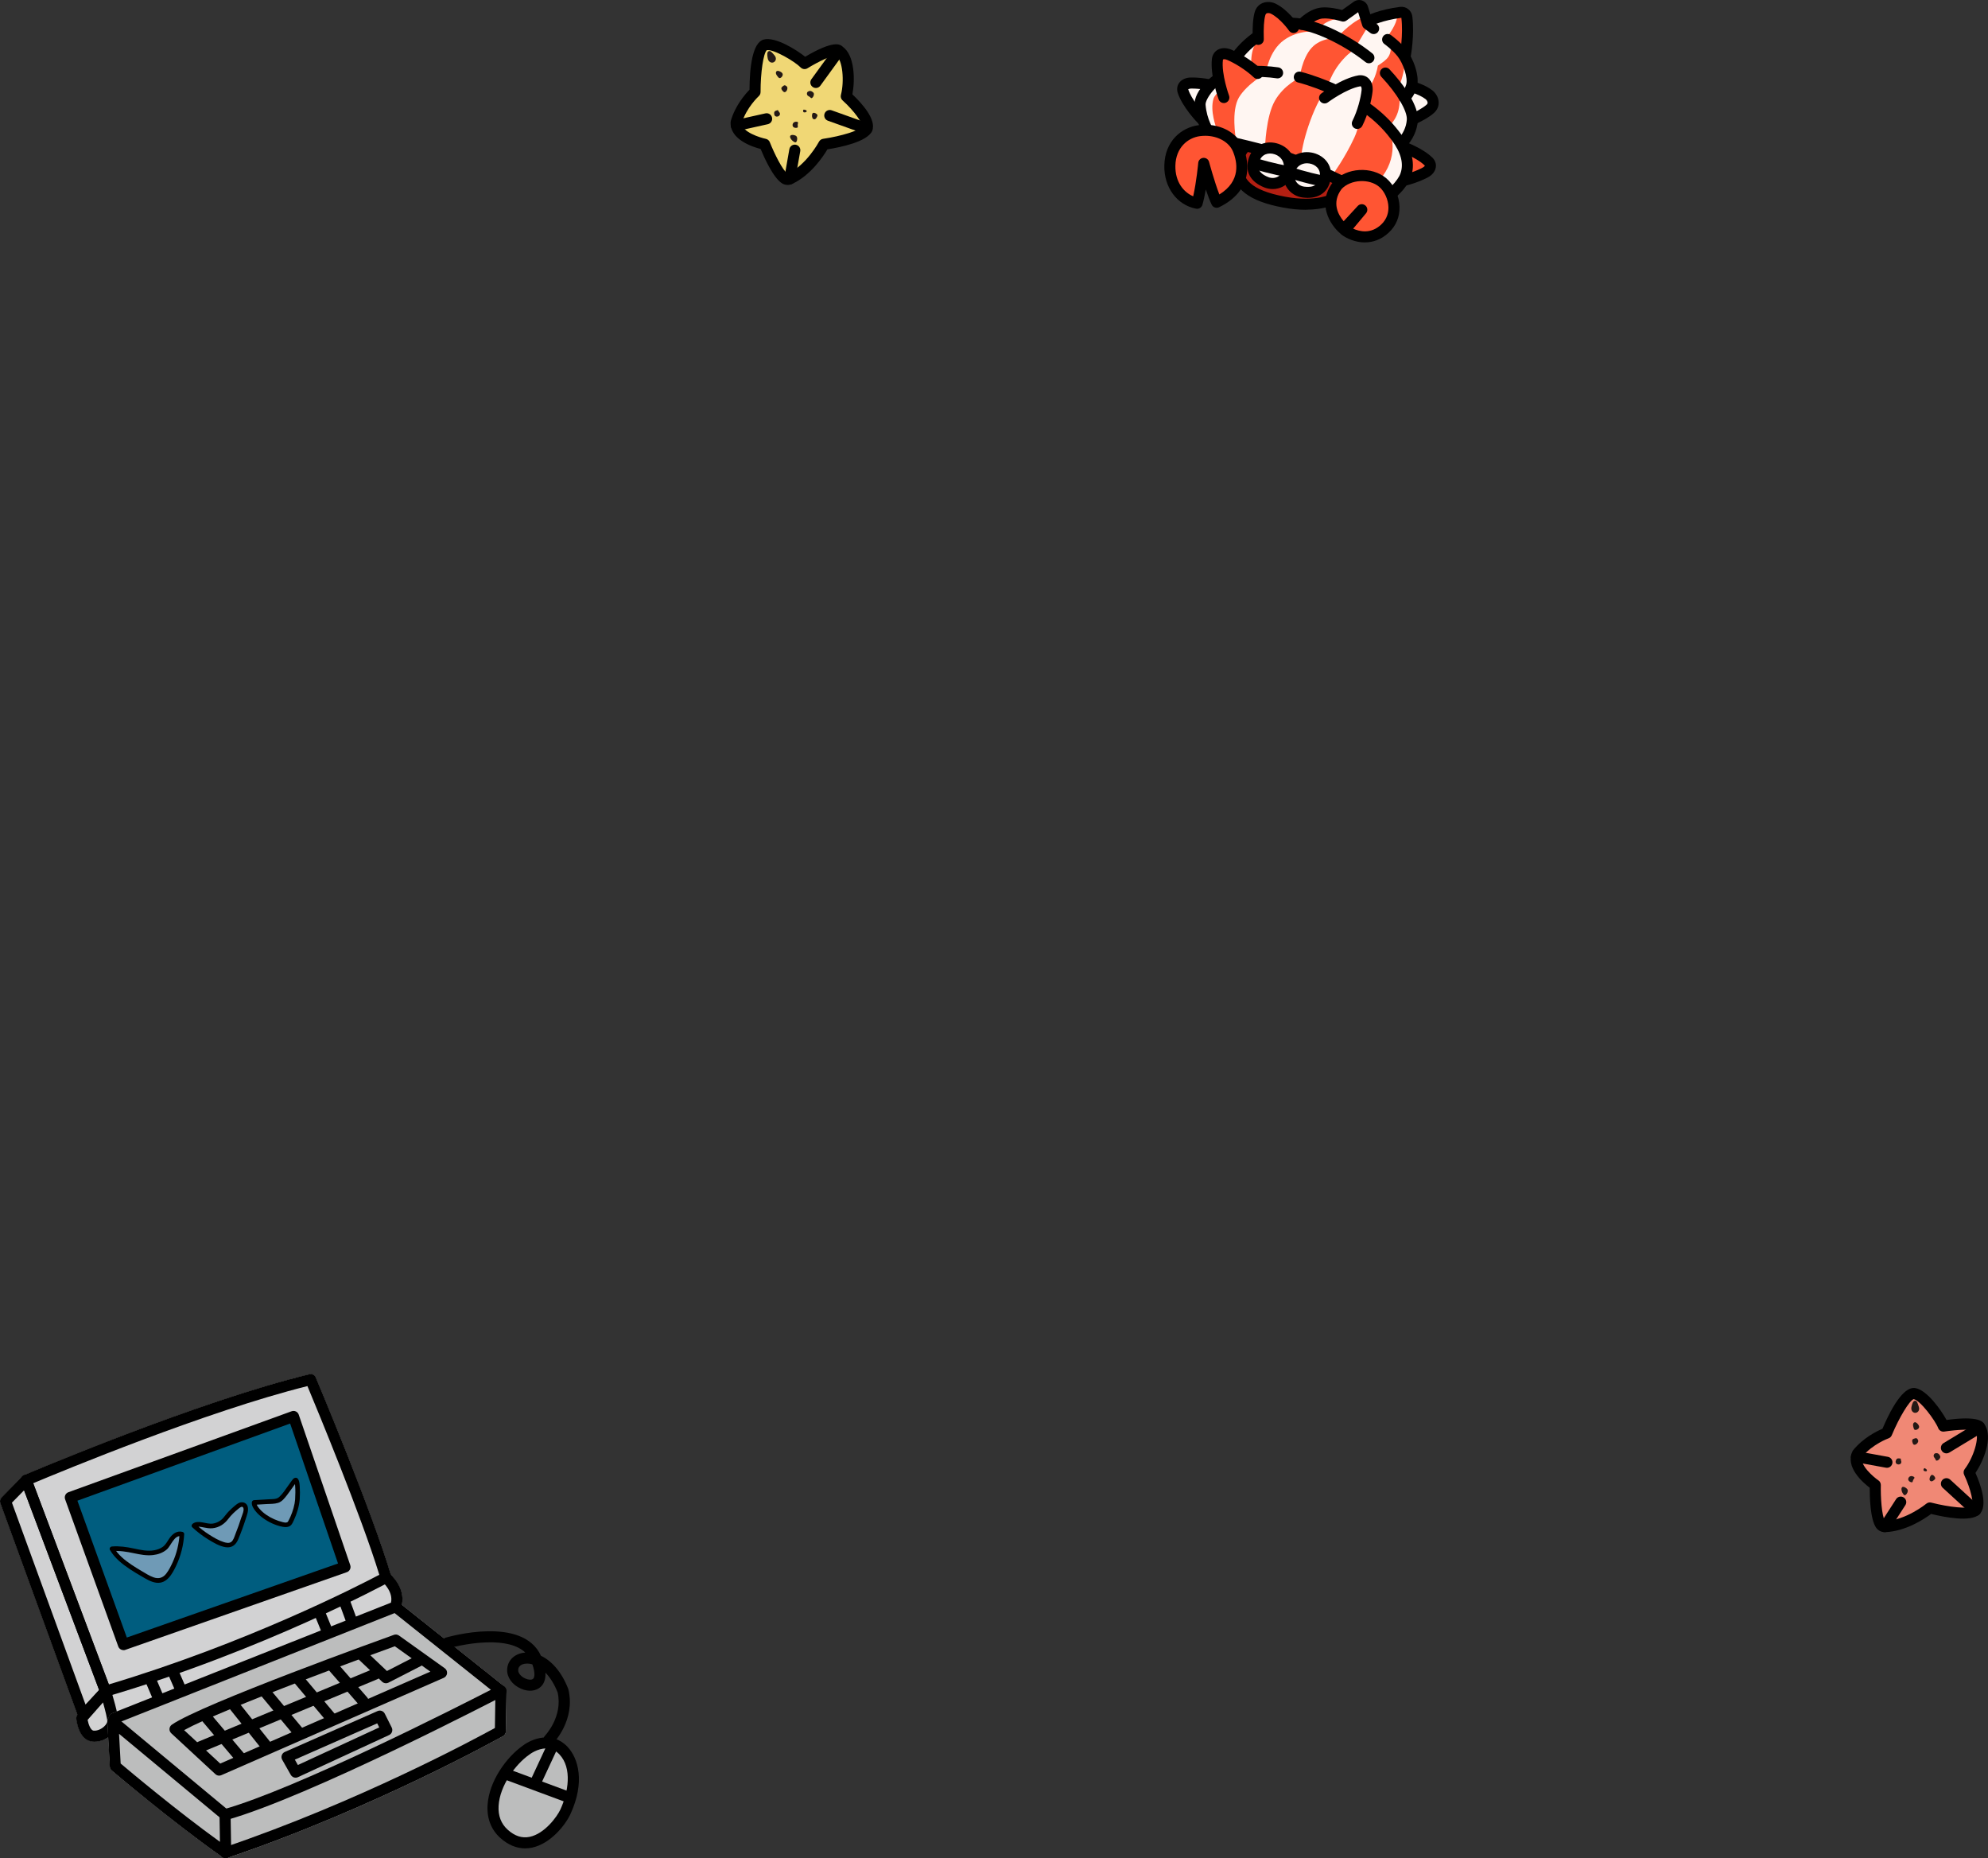 <?xml version="1.0" encoding="UTF-8"?>
<svg id="_レイヤー_1" data-name="レイヤー 1" xmlns="http://www.w3.org/2000/svg" viewBox="0 0 736.79 688.55">
  <rect x="0" y="0" width="736.79" height="688.55" fill="#333333" stroke="none"/>
  <defs>
    <style>
      .cls-1 {
        fill: #bcbdbd;
      }

      .cls-2 {
        fill: #f0d775;
      }

      .cls-3 {
        fill: #b31f12;
      }

      .cls-4 {
        fill: #f08875;
      }

      .cls-5 {
        fill: #6f9ab6;
      }

      .cls-6 {
        fill: #231815;
      }

      .cls-7 {
        fill: #005d7f;
      }

      .cls-8 {
        fill: #f53;
      }

      .cls-9 {
        fill: #d2d2d3;
      }

      .cls-10 {
        fill: #fff6f2;
      }
    </style>
  </defs>
  <g>
    <path class="cls-4" d="M699.23,531.02s6.36-15.23,10.23-14.66c3.86.57,9.77,9.43,10.8,12.05,0,0,12.73-1.93,13.52.57,2.73,3.64-.91,12.61-3.98,16.59,0,0,5.34,11.36,2.39,14.09-2.95,2.73-16.93-.91-16.93-.91,0,0-8.09,6.67-16.66,6.92-.62.02-1.21-.26-1.57-.76-2.26-3.15-2-14.68-2-14.68,0,0-9.2-6.25-6.59-11.59,4.32-5.34,10.8-7.61,10.8-7.61Z"/>
    <path d="M698.53,567.72c-1.27,0-2.45-.6-3.18-1.62-2.22-3.1-2.41-11.47-2.4-14.84-2.62-1.99-9.2-7.74-6.37-13.53.07-.14.15-.27.25-.39,3.71-4.59,8.81-7.06,10.84-7.92,5.59-13.09,9.63-15.45,12.08-15.1,4.42.65,9.65,8.16,11.67,11.83,11.91-1.62,13.7.63,14.19,1.87,3.06,4.63-.48,13.31-3.46,17.76,1.89,4.27,4.77,12.28,1.42,15.37-3.18,2.94-12.9,1.04-17.86-.18-2.38,1.77-9.45,6.51-17.06,6.74-.04,0-.08,0-.12,0ZM690.19,539.72c-1.21,3.11,4.38,7.72,5.98,8.81.58.39.91,1.05.9,1.74-.1,4.43.32,11.42,1.55,13.35,7.74-.28,15.25-6.39,15.32-6.45.51-.42,1.19-.57,1.82-.4,6.71,1.74,13.88,2.41,15.03,1.39.82-.81-.27-6.22-2.85-11.71-.33-.7-.24-1.52.23-2.12,3.15-4.08,5.69-11.81,3.96-14.11-.04-.05-.07-.1-.1-.15-1.34-.53-6.54-.38-11.47.38-.96.14-1.87-.39-2.22-1.28-1.12-2.86-6.58-10.21-9.09-10.75-1.58.54-5.35,6.74-8.13,13.4-.22.53-.66.95-1.21,1.14h0c-.06.02-5.84,2.11-9.72,6.77ZM699.23,531.02h0,0ZM709.32,518.39h0Z"/>
    <path d="M721.39,538.53c-.69,0-1.37-.35-1.76-.99-.59-.97-.28-2.23.69-2.82l12.39-7.5c.97-.59,2.23-.28,2.82.69.59.97.28,2.23-.69,2.82l-12.39,7.5c-.33.2-.7.3-1.06.3Z"/>
    <path d="M732.18,561.71c-.49,0-.99-.18-1.38-.54l-10.8-9.89c-.83-.76-.89-2.06-.13-2.9.76-.83,2.06-.89,2.9-.13l10.8,9.89c.83.76.89,2.06.13,2.9-.4.44-.96.67-1.51.67Z"/>
    <path d="M698.59,567.72c-.38,0-.77-.11-1.11-.33-.95-.61-1.23-1.88-.61-2.83l5.86-9.08c.61-.95,1.88-1.23,2.83-.61.95.61,1.23,1.88.61,2.83l-5.86,9.08c-.39.61-1.05.94-1.72.94Z"/>
    <path d="M699.34,543.87c-.12,0-.24-.01-.37-.03l-11.29-2.05c-1.11-.2-1.85-1.27-1.65-2.38.2-1.11,1.27-1.85,2.38-1.65l11.29,2.05c1.11.2,1.85,1.27,1.65,2.38-.18.99-1.04,1.68-2.02,1.68Z"/>
    <path class="cls-6" d="M711.15,521.27c.41,1.23-.3,2.24-1.36,2.24-.75,0-1.7-.8-1.36-2.24.28-1.21.61-2.24,1.36-2.24s.97,1.07,1.36,2.24Z"/>
    <path class="cls-6" d="M704.59,541.31c.3.73-.22,1.33-.99,1.33-.55,0-1.24-.47-.99-1.33.21-.71.46-.93,1.01-.93,1.26,0,.69.24.98.93Z"/>
    <path class="cls-6" d="M711.22,528.42c.26.78-.64,1.42-1.31,1.42-.48,0-.61-.27-.86-1.42-.17-.77.11-1.31.58-1.42.51-.12,1.35.68,1.6,1.42Z"/>
    <path class="cls-6" d="M715.7,546.64c.48-.45,1.25.22,1.48.85.17.45.01.64-.73,1.19-.5.36-.99.25-1.23-.16-.26-.45.03-1.45.48-1.88Z"/>
    <path class="cls-6" d="M704.96,551.06c.48-.45,1.83.37,2.06,1,.17.45-.06,1.34-.81,1.89-.5.36-.91-.46-1.15-.86-.26-.45-.56-1.59-.1-2.02Z"/>
    <path class="cls-6" d="M707.26,547.82c-.26.78.64,1.42,1.31,1.42.48,0,.12-.5.86-1.42.37-.46-.29-.75-.76-.86-.51-.12-1.17.12-1.41.86Z"/>
    <path class="cls-6" d="M713.07,545c-.33-.21-.19-.72.06-.92.18-.14.31-.08.75.27.29.23.35.52.21.7-.15.2-.7.16-1.02-.05Z"/>
    <path class="cls-6" d="M710.9,533.71c.25.62-.64,1.62-1.31,1.63-.48,0-.61-.21-.86-1.12-.17-.6.11-1.03.58-1.12.51-.09,1.08-.65,1.6.6Z"/>
    <path class="cls-6" d="M719.08,539.59c.25.62-.64,1.62-1.31,1.63-.48,0-.23-.42-.86-1.12-.59-.65-.09-1.53.38-1.61.51-.09,1.28-.15,1.79,1.1Z"/>
  </g>
  <g>
    <path class="cls-2" d="M279.83,34.11s-.04-16.5,3.74-17.48c3.78-.97,12.67,4.9,14.62,6.92,0,0,10.98-6.72,12.68-4.72,3.92,2.29,4.05,11.98,2.77,16.83,0,0,9.33,8.4,7.66,12.06-1.67,3.66-15.96,5.73-15.96,5.73,0,0-4.87,9.28-12.67,12.84-.56.26-1.22.23-1.75-.09-3.31-2.03-7.53-12.76-7.53-12.76,0,0-10.91-2.19-10.57-8.13,1.91-6.6,7-11.2,7-11.2Z"/>
    <path d="M291.89,68.52c-.71,0-1.41-.19-2.03-.57-3.25-2-6.67-9.64-7.96-12.75-3.18-.82-11.48-3.57-11.12-10,0-.15.03-.31.08-.45,1.64-5.67,5.38-9.92,6.92-11.5.05-8.08,1.03-17.51,5.28-18.6,4.33-1.12,12.06,3.77,15.35,6.38,10.35-6.11,12.87-4.73,13.8-3.78,4.61,3.08,4.72,12.46,3.7,17.71,3.4,3.21,9.16,9.47,7.27,13.62-1.8,3.94-11.49,5.96-16.53,6.76-1.51,2.56-6.19,9.67-13.11,12.83-.53.24-1.09.36-1.64.36ZM274.88,45.64c.09,3.34,7.03,5.42,8.93,5.8.68.14,1.25.61,1.5,1.26,1.63,4.12,4.72,10.4,6.6,11.7,7-3.24,11.58-11.81,11.62-11.89.31-.58.87-.98,1.52-1.07,6.86-1,13.72-3.16,14.39-4.55.44-1.06-2.66-5.62-7.17-9.69-.57-.51-.81-1.31-.61-2.05,1.32-4.99.66-13.09-1.82-14.54-.05-.03-.1-.06-.15-.1-1.44.03-6.17,2.19-10.43,4.79-.82.5-1.87.37-2.54-.32-2.14-2.2-10.02-6.85-12.54-6.38-1.25,1.11-2.32,8.28-2.3,15.51,0,.58-.24,1.13-.67,1.52-.06.06-4.57,4.22-6.33,10.01ZM284.23,18.56s0,0,0,0Z"/>
    <path d="M302.37,32.6c-.42,0-.84-.13-1.2-.39-.92-.67-1.12-1.95-.45-2.86l8.51-11.72c.67-.92,1.95-1.12,2.86-.45.92.67,1.12,1.95.45,2.86l-8.51,11.72c-.4.55-1.03.85-1.66.85Z"/>
    <path d="M321.31,49.78c-.23,0-.46-.04-.69-.12l-13.78-4.93c-1.07-.38-1.62-1.55-1.24-2.62.38-1.07,1.55-1.62,2.62-1.24l13.78,4.93c1.07.38,1.62,1.55,1.24,2.62-.3.84-1.09,1.36-1.93,1.36Z"/>
    <path d="M292.69,68.35c-.12,0-.24-.01-.36-.03-1.11-.2-1.86-1.26-1.66-2.38l1.88-10.65c.2-1.12,1.26-1.86,2.38-1.66,1.11.2,1.86,1.26,1.66,2.38l-1.88,10.65c-.18.99-1.04,1.69-2.02,1.69Z"/>
    <path d="M272.92,48.56c-.94,0-1.79-.65-2-1.61-.25-1.11.45-2.2,1.56-2.45l11.2-2.49c1.11-.25,2.2.45,2.45,1.56.25,1.11-.45,2.2-1.56,2.45l-11.2,2.49c-.15.03-.3.05-.45.05Z"/>
    <path class="cls-6" d="M287.04,20.51c.85.98.59,2.18-.39,2.6-.69.3-1.88-.07-2.13-1.54-.21-1.22-.31-2.31.39-2.6s1.31.61,2.13,1.54Z"/>
    <path class="cls-6" d="M288.77,41.52c.56.56.31,1.31-.4,1.61-.5.21-1.33.05-1.43-.84-.09-.74.06-1.04.57-1.25,1.16-.49.73-.05,1.26.48Z"/>
    <path class="cls-6" d="M289.88,27.06c.54.62-.04,1.55-.65,1.82-.44.19-.66-.01-1.35-.98-.45-.64-.41-1.25-.02-1.53.42-.31,1.51.1,2.02.69Z"/>
    <path class="cls-6" d="M301.07,42.13c.27-.6,1.24-.28,1.7.21.33.35.26.58-.22,1.38-.32.53-.82.61-1.2.33-.41-.31-.54-1.34-.28-1.92Z"/>
    <path class="cls-6" d="M292.88,50.36c.27-.6,1.83-.37,2.29.12.33.35.46,1.26-.02,2.06-.32.53-1.02-.07-1.4-.35-.41-.31-1.13-1.25-.88-1.83Z"/>
    <path class="cls-6" d="M293.75,46.48c.06.82,1.14,1.06,1.76.8.44-.18-.08-.51.24-1.64.17-.57-.56-.58-1.03-.5-.52.09-1.03.56-.97,1.34Z"/>
    <path class="cls-6" d="M298.01,41.64c-.39-.07-.45-.59-.3-.87.11-.2.25-.2.79-.04.36.1.53.34.47.56-.07.24-.59.42-.96.35Z"/>
    <path class="cls-6" d="M291.63,32.07c.47.47.04,1.74-.57,2.01-.44.19-.64.04-1.23-.69-.39-.49-.3-.99.1-1.25.43-.28.75-1.01,1.71-.06Z"/>
    <path class="cls-6" d="M301.45,34.31c.47.47.04,1.74-.57,2.01-.44.19-.37-.3-1.23-.69-.79-.37-.67-1.37-.28-1.63.43-.28,1.12-.63,2.08.32Z"/>
  </g>
  <g>
    <g>
      <path class="cls-10" d="M519.87,32.14s6.48.73,10.65,3.56c1.33,1,1.03,2.78-.62,4.19s-4.92,3.92-9.11,5.52l-.92-13.27Z"/>
      <path d="M521.78,47.12c-.78,0-1.53-.45-1.87-1.22-.46-1.03,0-2.25,1.04-2.71,3.8-1.7,6.41-3.17,7.76-4.39.36-.32.4-.57.39-.76-.02-.48-.4-1.04-.76-1.31-2.61-2.02-7.11-3.09-8.62-3.33-1.12-.18-1.88-1.23-1.7-2.35.18-1.12,1.24-1.88,2.35-1.7.26.04,6.52,1.06,10.47,4.12,1.07.81,2.27,2.4,2.36,4.39.07,1.5-.55,2.91-1.73,3.98-1.69,1.53-4.58,3.19-8.84,5.09-.27.12-.55.18-.83.18Z"/>
    </g>
    <g>
      <path class="cls-10" d="M445.93,44.09s-5.97-5.48-7.53-10.42c-.44-1.66.87-2.86,3.02-2.9,2.14-.04,7.55.79,11.81,2.25l-7.3,11.08Z"/>
      <path d="M445.48,46.28c-.53,0-1.06-.21-1.46-.61-.24-.24-5.87-6.03-7.57-11.38-.37-1.38-.14-2.65.62-3.65.91-1.2,2.44-1.89,4.31-1.92,2.7-.05,7.38.4,11.59,1.84,1.07.37,1.64,1.53,1.28,2.6-.37,1.07-1.53,1.64-2.6,1.28-3.71-1.27-7.8-1.66-10.19-1.62-.66.01-.99.19-1.09.27,0,.01,0,.03.02.06,1.14,3.58,5.12,8.19,6.56,9.65.79.81.78,2.11-.03,2.9-.4.39-.92.59-1.44.59Z"/>
    </g>
    <g>
      <path class="cls-8" d="M518.2,54.2s7.74,2.14,11.36,5.8c1.13,1.26.52,2.92-1.35,3.93s-7.02,2.72-11.45,3.35l1.44-13.08Z"/>
      <path d="M517.81,69.37c-1,0-1.88-.74-2.03-1.76-.16-1.12.62-2.16,1.74-2.32,3.85-.56,7.64-2.05,9.72-3.17.64-.34.83-.68.84-.75-3.21-3.19-10.12-5.53-10.19-5.56-1.07-.36-1.65-1.52-1.29-2.59.36-1.07,1.52-1.65,2.59-1.29.32.11,7.91,2.67,11.83,6.63.95,1.06,1.32,2.28,1.1,3.52-.26,1.48-1.3,2.78-2.94,3.65-2.38,1.27-6.7,2.98-11.07,3.61-.1.01-.2.02-.3.02Z"/>
    </g>
    <path class="cls-3" d="M494.88,73.44s-6.21,3.84-18.96,1.47c-12.75-2.37-15.91-6.66-17.38-12.75-1.47-6.09,1.02-11.29,8.92-12.08,7.9-.79,18.85,1.02,24.72,5.3s8.01,7.11,8.13,11.51c.11,4.4-3.39,5.87-5.42,6.55Z"/>
    <path d="M483.84,77.72c-2.4,0-5.17-.22-8.29-.81-12.6-2.34-18.47-6.85-19.05-14.62-.55-7.42,5.84-13.7,14.86-14.61,8.05-.8,15.46,1.22,22.03,6.03,5.7,4.17,8.82,7.49,8.97,13.11.1,4.07-2.12,6.92-6.63,8.48-.99.54-4.93,2.41-11.88,2.41ZM474.72,51.63c-.97,0-1.96.05-2.95.15-6.75.68-11.56,5.07-11.18,10.22.3,4,2.39,8.41,15.71,10.89,11.67,2.17,17.47-1.17,17.52-1.2.13-.08.28-.15.42-.19,2.91-.97,4.07-2.29,4.02-4.55-.09-3.58-1.79-5.9-7.29-9.91-4.92-3.59-10.37-5.41-16.25-5.41Z"/>
    <path class="cls-10" d="M523.44,44.54c.17-2.19-.98-5.17-2.92-8.38.82-.82,1.97-2.24,2.58-4.14.92-2.84-.55-7.46-2.28-10.55.45-3.49,1.16-10.27.59-15.1-.13-1.11-1.16-1.91-2.27-1.77-4.35.55-9.15,2.35-12.45,3.78l-1.65-5.36c-.27-.89-1.34-1.25-2.1-.71l-5.12,3.64s-4.41-1.42-7.79-1.13c-2.69.23-5.8,2.66-7.51,4.19-1.85-.34-3.58-.48-5.13-.35-7.45.9-15.48,7.4-18.66,11.85-1.53,2.15-1.83,4.65-1.73,6.68-1.11.17-1.89.34-2.29.44-3.61.9-10.27,4.51-10.04,12.08.23,7.56,4.85,11.62,4.85,11.62,0,0,18.96,3.72,29.23,7.67,10.27,3.95,21.33,9.59,21.33,9.59,0,0,7.67,3.39,10.38,5.87,4.06-.45,8.24-3.61,9.48-7,.76-2.07,2.75-7.07-.79-13.95,1.95-1.97,3.98-4.95,4.29-8.96Z"/>
    <path class="cls-8" d="M458.01,51.24s-1.81-10.23,1.2-15.2c3.01-4.97,9.93-8.88,9.93-8.88,0,0,1.05-8.28,6.77-12.34s12.04-3.01,12.04-3.01c0,0,1.96-4.21,8.43-4.97-4.36-3.01-8.28-1.5-10.83,1.35-4.21.9-5.57-.9-11.14,1.66s-6.82,3.44-8.28,5.12c-3.46,3.99-2.18,11.36-2.18,11.36,0,0-12.95,6.07-14.22,10.31-1.35,4.51,1.05,10.68,1.05,10.68l7.22,3.91Z"/>
    <path class="cls-8" d="M468.85,54.55s.3-11.29,3.61-17.15,9.18-8.58,9.18-8.58c0,0,.9-7.22,4.51-11.14,3.61-3.91,9.18-3.46,9.18-3.46,0,0,4.66-5.57,9.63-7.67,2.11.75,1.81,3.61,1.81,3.61l-4.97,8.28s-7.07,4.36-9.93,14.15c-5.42,6.77-9.78,21.67-9.63,26.48l-13.39-4.51Z"/>
    <path class="cls-8" d="M493.98,64.63s4.51-6.17,7.98-13.69c3.46-7.52,1.05-12.94,1.05-12.94,0,0,6.32-5.57,7.67-13.69,3.61-2.41,5.27-3.61,4.66-8.58l-.75-2.71s3.16-4.21,3.16-6.77c3.16-.75,3.16.45,3.16.45l-.6,11.44s1.66,6.02-2.11,14.6c1.35,5.72.15,10.99-3.76,14.3,3.57,7.06,1.66,17.31-7.37,23.17-13.24-5.12-13.09-5.57-13.09-5.57Z"/>
    <g>
      <path d="M520.86,22.46c-.12,0-.25-.01-.38-.04-1.11-.21-1.85-1.28-1.64-2.39.01-.07,1.29-7.07.53-13.43-7.03.91-11.01,2.94-11.05,2.96-1,.52-2.24.13-2.76-.87-.52-1-.14-2.24.86-2.76.18-.1,4.61-2.38,12.46-3.38,1.08-.14,2.16.16,3.02.83.87.68,1.41,1.64,1.54,2.73.83,7-.52,14.35-.57,14.66-.18.99-1.04,1.67-2.01,1.67Z"/>
      <path d="M520.51,38.21c-.67,0-1.33-.33-1.73-.94-.6-.94-.35-2.18.57-2.8.1-.07,1.08-.87,1.79-3.08.79-2.45-1.1-7.92-3.16-10.51-1.93-2.44-4.86-4.55-4.89-4.57-.92-.66-1.13-1.94-.47-2.86.66-.92,1.94-1.13,2.86-.48.14.1,3.42,2.46,5.72,5.36,2.46,3.1,5.24,9.99,3.84,14.32-1.18,3.64-3.06,5-3.43,5.24-.34.22-.73.33-1.11.33Z"/>
      <path d="M509.1,12.62c-.43,0-.86-.13-1.23-.41l-2.26-1.69c-.35-.26-.6-.62-.73-1.04l-1.53-4.96-4.35,3.1c-.53.38-1.2.48-1.82.28-.04-.01-4.06-1.29-6.99-1.04-2.57.22-5.33,2.63-6.18,3.54-.77.83-2.07.88-2.9.11-.83-.77-.88-2.06-.11-2.89.42-.45,4.23-4.44,8.84-4.84,2.74-.24,5.97.5,7.58.93l4.31-3.07c.89-.63,2.04-.8,3.08-.45,1.04.35,1.85,1.18,2.17,2.23l1.62,5.23,1.72,1.29c.91.68,1.09,1.96.41,2.87-.4.54-1.02.82-1.64.82Z"/>
      <g>
        <path d="M519.35,55.35c-.51,0-1.02-.19-1.42-.57-.82-.78-.85-2.08-.06-2.9,2.13-2.22,3.31-4.75,3.52-7.5.26-3.21-3.62-9.74-9.42-15.9-.78-.82-.74-2.12.09-2.9.82-.78,2.12-.74,2.9.09,5.37,5.69,10.95,13.69,10.53,19.03-.28,3.66-1.89,7.12-4.65,10.01-.4.42-.94.63-1.48.63Z"/>
        <path d="M456.81,28.61c-1.07,0-1.98-.83-2.04-1.92-.17-2.69.51-4.89,2.29-7.38,3.33-4.66,11.77-11.68,20.08-12.69,8.99-.75,22.63,6.07,31.49,13.18.88.71,1.02,2,.32,2.88-.71.88-2,1.02-2.88.32-8.13-6.53-21.01-12.92-28.5-12.3-6.62.8-14.24,6.9-17.16,11-1.4,1.96-1.63,3.31-1.54,4.74.07,1.13-.79,2.1-1.92,2.18-.04,0-.09,0-.13,0Z"/>
      </g>
      <path d="M510.46,76.5c-.51,0-1.01-.19-1.39-.54-2.01-1.85-7.78-4.6-9.83-5.5-.04-.02-.07-.03-.1-.05-.11-.06-11.09-5.64-21.14-9.51-9.98-3.84-28.7-7.54-28.89-7.58-.45-.09-.85-.32-1.15-.67-.19-.22-4.6-5.36-5.24-13.49-.45-5.73,7.32-12.51,11.48-13.55,2.22-.56,8.32-1.76,16.95-.96l2.6.31c1.12.14,1.92,1.16,1.79,2.28-.13,1.12-1.15,1.92-2.28,1.79l-2.55-.31c-7.94-.74-13.5.36-15.52.86-3.93.98-8.56,6.99-8.38,9.25.43,5.39,2.88,9.26,3.85,10.6,3.69.75,19.54,4.06,28.81,7.62,9.89,3.8,20.63,9.23,21.47,9.65.94.42,6.88,3.09,10.05,5.52,3.08-.95,7.09-5.32,8.02-7.87,1.32-3.6.27-7.73-3.11-12.29-4.24-5.72-11.28-13.09-28.19-19.39-2.2-.82-4.45-1.54-6.68-2.12-1.1-.29-1.75-1.41-1.46-2.5.29-1.09,1.41-1.75,2.5-1.46,2.36.62,4.74,1.38,7.07,2.24,17.92,6.68,25.47,14.62,30.05,20.79,5.3,7.15,4.92,12.73,3.66,16.15-1.44,3.92-7.19,10.14-12.19,10.7-.08,0-.15.01-.23.01Z"/>
    </g>
    <g>
      <path class="cls-8" d="M444.4,48.43c6.64-.9,12.49,2.23,14.45,6.89,1.96,4.66,3.59,13.99-7.93,19.63-2.17-4.58-4.79-14.41-4.79-14.41,0,0-.84,9.14-2.45,14.78-5.57-1.05-10.26-6.28-10.11-13.95.15-7.67,5.27-12.19,10.83-12.94Z"/>
      <path d="M443.68,77.37c-.13,0-.25-.01-.38-.04-7.09-1.34-11.94-7.92-11.78-16,.18-9.16,6.46-14.1,12.61-14.93h0c7.36-.99,14.19,2.35,16.61,8.13,1.46,3.48,5.14,15.39-8.92,22.26-.49.24-1.06.27-1.58.09-.52-.18-.94-.56-1.18-1.06-.72-1.51-1.47-3.54-2.17-5.61-.35,1.97-.76,3.96-1.25,5.67-.26.89-1.07,1.49-1.97,1.49ZM446.64,50.32c-.65,0-1.3.04-1.96.13h0c-4.41.6-8.93,4.21-9.06,10.95-.12,6.01,3.08,9.85,6.6,11.33,1.21-5.34,1.87-12.31,1.87-12.39.09-.99.88-1.77,1.87-1.85.99-.08,1.9.55,2.15,1.51.02.08,1.96,7.29,3.81,12.05,8.05-4.96,6.68-12.02,5.03-15.95-1.48-3.52-5.64-5.79-10.32-5.79ZM444.4,48.43h0,0Z"/>
    </g>
    <g>
      <path class="cls-8" d="M504.7,77.72l-6.66,7.22s-9.03-7.56-2.37-16.25c4.18-4.51,12.3-4.85,16.82-1.02,4.08,3.47,6.46,11.74.79,17.04-7,6.55-14.9.56-14.9.56l6.32-7.56Z"/>
      <path d="M505.87,89.83c-3.66,0-6.92-1.54-8.72-2.91-.14-.11-.27-.23-.37-.37-.01-.01-.03-.02-.04-.04-3.64-3.05-8.89-10.96-2.68-19.07.04-.05.08-.1.12-.15,4.85-5.24,14.21-5.81,19.65-1.19,2.86,2.43,4.77,6.57,4.86,10.55.09,3.72-1.29,7.02-4,9.55-2.86,2.67-5.96,3.61-8.81,3.61ZM501.52,84.73c2.36,1.07,6.53,2.07,10.36-1.51,2.31-2.16,2.74-4.7,2.7-6.46-.07-2.82-1.44-5.84-3.42-7.53-3.71-3.15-10.57-2.76-13.92.78-3.88,5.14-1.17,9.72.75,11.96l5.21-5.65c.75-.82,2.02-.89,2.86-.15.84.73.93,2,.22,2.86l-4.76,5.69Z"/>
    </g>
    <g>
      <path class="cls-10" d="M485.63,58.54c3.39.56,6.21,3.27,5.53,7.34s-3.39,5.87-8.01,5.3c-3.72-.45-6.31-3.95-5.19-8.01.9-3.27,4.16-5.21,7.67-4.63Z"/>
      <path d="M484.66,73.32c-.56,0-1.15-.04-1.76-.11-2.42-.29-4.56-1.59-5.88-3.57-1.36-2.03-1.73-4.53-1.04-7.03,1.19-4.3,5.39-6.87,9.99-6.1,4.27.71,8.12,4.27,7.22,9.7-.76,4.59-3.83,7.11-8.52,7.11ZM484.39,60.49c-2.11,0-3.92,1.26-4.46,3.23-.37,1.33-.19,2.63.49,3.66.66.98,1.74,1.63,2.97,1.78,4.44.53,5.4-1.52,5.74-3.61.49-2.91-1.58-4.6-3.84-4.98-.31-.05-.61-.08-.9-.08Z"/>
      <path d="M490.37,69.17c-.13,0-.25-.01-.38-.04-6.61-1.25-12.55-3.26-12.8-3.35-1.07-.36-1.65-1.53-1.28-2.6s1.53-1.65,2.6-1.28c.06.02,5.93,2,12.25,3.2,1.11.21,1.84,1.28,1.63,2.4-.19.98-1.05,1.67-2.01,1.67Z"/>
    </g>
    <g>
      <path class="cls-10" d="M473.17,55.25c-3.25-1.11-7.02-.07-8.35,3.82-1.34,3.9.19,6.77,4.53,8.48,3.49,1.37,7.43-.47,8.38-4.58.76-3.31-1.18-6.56-4.55-7.72Z"/>
      <path d="M471.69,70.05c-1.04,0-2.09-.2-3.09-.59-5.32-2.1-7.4-6.12-5.71-11.05.81-2.37,2.46-4.15,4.64-5.03,1.94-.78,4.19-.8,6.32-.07,4.41,1.51,6.88,5.77,5.88,10.12-.58,2.53-2.09,4.55-4.26,5.69-1.17.62-2.47.93-3.78.93ZM470.7,56.88c-.58,0-1.15.1-1.66.31-1.08.44-1.85,1.29-2.29,2.55-.69,2-.83,4.26,3.34,5.9,1.15.45,2.41.4,3.46-.15,1.09-.57,1.86-1.63,2.17-2.98.52-2.27-.83-4.5-3.22-5.32h0c-.61-.21-1.22-.31-1.81-.31Z"/>
      <path d="M477.5,65.67c-.11,0-.23,0-.35-.03-.26-.04-6.44-1.11-12.85-3.15-1.08-.34-1.67-1.5-1.33-2.58.34-1.08,1.5-1.67,2.58-1.33,6.13,1.95,12.24,3,12.3,3.01,1.12.19,1.87,1.25,1.68,2.37-.17,1-1.04,1.71-2.02,1.71Z"/>
    </g>
    <g>
      <path class="cls-10" d="M491.01,36.84s7.06-5.87,12.85-6.88c1.93-.24,3.08,1.41,2.8,3.83-.28,2.41-2.03,8.36-4.32,12.93l-11.34-9.88Z"/>
      <path d="M503.06,47.8c-.31,0-.62-.07-.92-.22-1.01-.51-1.42-1.74-.92-2.75,2.01-4.01,3.08-8.58,3.4-11.29.11-.91-.11-1.39-.24-1.52-.02-.02-.06-.07-.27-.04-5.15.9-11.9,5.9-11.97,5.95-.91.68-2.19.49-2.87-.42-.68-.91-.49-2.19.42-2.87.31-.23,7.61-5.64,13.81-6.72,1.51-.19,2.81.23,3.77,1.18,1.15,1.14,1.66,2.88,1.42,4.9-.35,3.03-1.56,8.17-3.8,12.65-.36.72-1.08,1.13-1.84,1.13Z"/>
    </g>
    <g>
      <path class="cls-8" d="M454.12,36.2s-3.61-8.44-2.92-14.28c.32-1.91,2.24-2.55,4.47-1.59,2.23.96,7.43,4.34,11.15,7.83l-12.71,8.04Z"/>
      <path d="M453.58,38.18c-.84,0-1.62-.51-1.92-1.34-.13-.36-3.23-8.9-2.49-15.16.25-1.5,1.03-2.63,2.21-3.27,1.42-.78,3.24-.77,5.11.04,2.81,1.21,7.38,3.83,11.03,7.26.83.78.87,2.07.09,2.9-.78.83-2.07.87-2.9.09-3.27-3.07-7.34-5.41-9.84-6.48-.84-.36-1.36-.29-1.52-.21-.02.01-.08.04-.12.25-.61,5.18,2.25,13.09,2.28,13.17.39,1.06-.16,2.24-1.22,2.63-.23.09-.47.13-.71.13Z"/>
    </g>
    <g>
      <path class="cls-8" d="M478.8,10.67s-3.49-5.52-7.85-8.04c-1.48-.76-2.95.28-3.5,2.38s-1.38,6.14-1,10.61l12.35-4.95Z"/>
      <path d="M466.33,16.64c-1.1,0-2.01-.88-2.05-1.99-.14-4.66.1-7.99.74-10.18.45-1.53,1.45-2.7,2.83-3.3,1.82-.78,3.78-.4,5,.23,4.45,2.21,8.09,7.4,8.25,7.62.65.93.42,2.2-.51,2.85-.93.65-2.21.42-2.85-.51-.03-.05-3.21-4.55-6.73-6.3-.42-.21-1.09-.31-1.53-.12-.18.08-.38.22-.52.68-.51,1.74-.7,4.74-.57,8.9.04,1.13-.85,2.08-1.99,2.11-.02,0-.04,0-.06,0Z"/>
    </g>
  </g>
  <g>
    <path class="cls-9" d="M83.64,688.48s-.1,0-.15-.01h-.09c-.1-.02-.13-.03-.16-.04,0,0-.16-.04-.19-.05-.03,0-.18-.07-.18-.07-.03-.01-.07-.03-.1-.04-.06-.03-.12-.07-.17-.1l-.09-.05c-18.83-13.23-40.83-31.97-41.05-32.16-.41-.35-.66-.86-.69-1.4l-.59-10.82c-1.69,1.01-3.5,1.57-5.16,1.57-.21,0-.41,0-.61-.03-5.14-.43-5.97-7.63-6.05-8.45-.05-.51.1-1.01.43-1.42L.19,556.95c-.26-.71-.08-1.52.45-2.07l7.65-7.8c.1-.1.21-.19.35-.28.03-.02.18-.1.18-.1.04-.02.07-.04.1-.05.64-.27,64.18-27.36,105.77-37.38.15-.04.31-.06.47-.06.8,0,1.51.48,1.82,1.21.2.48,20.42,48.44,27.79,73,1.28,1.25,5.31,5.71,4.11,11.18l38.04,30.34.06.06c.08.07.16.15.23.23.05.06.07.08.09.11.07.1.14.21.19.33l.03.06c.05.13.1.28.12.43,0,.02.02.18.02.18,0,.06.01.12.01.18l-.23,15c-.01.7-.4,1.35-1.01,1.7-.47.26-47.56,26.65-102.15,45.15l-.22.05c-.16.04-.29.05-.42.05Z"/>
    <path d="M30.91,637.49c-.14,0-.27-.01-.41-.04-.7-.14-1.27-.64-1.52-1.31L.12,556.98c-.27-.74-.09-1.57.46-2.14l7.65-7.8c.49-.5,1.2-.72,1.89-.57.69.14,1.25.63,1.5,1.28l29.39,78.18c.27.73.11,1.55-.42,2.12l-8.18,8.79c-.39.42-.94.65-1.5.65ZM4.42,556.79l27.27,74.81,5.04-5.41-27.81-73.98-4.49,4.58Z"/>
    <path d="M39.09,628.7c-.83,0-1.61-.51-1.92-1.33l-29.39-78.18c-.39-1.03.1-2.18,1.11-2.61.64-.27,64.27-27.38,105.78-37.38.98-.24,1.98.27,2.37,1.2.21.49,20.73,49.17,27.96,73.55.27.93-.13,1.92-.98,2.38-.46.25-46.32,25.15-104.34,42.29-.19.06-.39.08-.58.08ZM12.31,549.59l28.03,74.55c50.96-15.26,92.09-36.33,100.24-40.63-6.75-22.02-23.12-61.47-26.64-69.91-37.22,9.25-91.12,31.57-101.63,35.99Z"/>
    <polygon class="cls-7" points="26.07 554.83 45.76 609.38 127.88 580.59 108.79 524.83 26.07 554.83"/>
    <path d="M45.76,611.43c-.84,0-1.63-.52-1.93-1.35l-19.7-54.54c-.38-1.06.17-2.24,1.23-2.62l82.73-30c.52-.19,1.09-.16,1.58.08.5.24.88.67,1.05,1.19l19.09,55.76c.36,1.07-.2,2.23-1.26,2.6l-82.12,28.79c-.22.08-.45.12-.68.12ZM28.69,556.06l18.31,50.71,78.28-27.44-17.75-51.86-78.84,28.59Z"/>
    <path d="M35,645.39c-.21,0-.41,0-.62-.03-5.19-.43-6.03-7.69-6.11-8.52-.05-.56.13-1.12.5-1.55l8.79-10c.49-.56,1.24-.81,1.97-.65.73.15,1.31.69,1.53,1.4.47,1.52,2.82,9.22,2.82,11.82,0,1.64-.92,3.43-2.52,4.91-1.81,1.67-4.14,2.62-6.35,2.62ZM32.47,637.29c.32,1.65,1.12,3.89,2.25,3.98,1.24.1,2.72-.48,3.85-1.52.88-.81,1.2-1.57,1.2-1.89,0-1.02-.76-4.1-1.59-7.06l-5.71,6.49ZM30.31,636.65h0,0Z"/>
    <path class="cls-1" d="M83.64,688.52c-.05,0-.1,0-.15-.01h-.09c-.1-.02-.14-.03-.17-.04,0,0-.16-.04-.2-.05-.03,0-.09-.04-.09-.04l-.09-.04s-.07-.03-.1-.04c-.06-.03-.12-.07-.18-.1l-.09-.05c-18.87-13.26-40.84-31.98-41.06-32.16-.42-.36-.67-.87-.7-1.42l-.91-16.59c-.03-.5.13-1,.46-1.39.07-.79.55-1.45,1.27-1.73l104.32-41.36c.24-.09.49-.14.74-.14.45,0,.9.16,1.26.44l39.09,31.14.06.06c.08.07.16.15.23.24.04.05.07.08.09.11.07.1.14.21.19.33l.03.06c.06.14.1.28.13.44,0,.02.02.19.02.19,0,.06.01.12.01.18l-.23,15c-.01.71-.41,1.38-1.03,1.73-.47.26-47.44,26.61-102.16,45.15l-.22.05c-.16.04-.3.05-.43.05Z"/>
    <g>
      <path d="M83.64,688.55c-.41,0-.83-.13-1.18-.37-18.95-13.31-40.84-31.98-41.06-32.16-.43-.36-.69-.89-.72-1.45l-.91-16.59c-.04-.81.4-1.58,1.13-1.94.73-.37,1.6-.27,2.23.25l41.59,34.54c.46.38.73.95.74,1.54l.23,14.09c.01.77-.41,1.48-1.09,1.84-.3.16-.63.24-.96.24ZM44.73,653.46c3.56,3.01,20.73,17.43,36.79,29.01l-.15-9.09-37.25-30.94.6,11.02Z"/>
      <path d="M83.41,674.46c-.9,0-1.72-.59-1.97-1.5-.31-1.09.33-2.22,1.42-2.53,26.7-7.52,85.54-37.36,99.07-44.3l-35.68-28.42-103.21,40.93c-1.05.41-2.24-.1-2.66-1.15-.42-1.05.1-2.24,1.15-2.66l104.32-41.36c.68-.27,1.46-.16,2.03.3l39.09,31.14c.54.43.83,1.11.76,1.8-.07.69-.48,1.3-1.09,1.62-2.93,1.53-72.13,37.47-102.66,46.06-.19.05-.37.08-.56.08Z"/>
      <path d="M83.64,688.55c-.85,0-1.65-.54-1.94-1.39-.36-1.07.21-2.24,1.28-2.6,49.75-16.86,93.28-40.34,100.44-44.28l.21-13.81c.02-1.12.93-2.02,2.05-2.02.01,0,.02,0,.03,0,1.13.02,2.04.95,2.02,2.08l-.23,15c-.01.73-.41,1.4-1.04,1.75-.47.26-47.62,26.67-102.16,45.15-.22.07-.44.11-.66.11Z"/>
    </g>
    <path d="M81.22,657.94c-.51,0-1.01-.19-1.39-.55l-16.36-15.15c-.46-.42-.7-1.03-.65-1.65.04-.62.37-1.19.88-1.54,11-7.64,79.39-32.23,82.29-33.28.63-.23,1.34-.13,1.88.26l16.97,12.12c.6.43.92,1.15.85,1.88-.08.73-.54,1.37-1.22,1.67l-82.42,36.06c-.26.12-.54.17-.82.17ZM68.24,641.08l13.38,12.39,77.88-34.07-13.16-9.4c-8.18,2.96-63.48,23.03-78.11,31.08Z"/>
    <path d="M74.25,649.31c-.8,0-1.57-.48-1.89-1.26-.44-1.04.06-2.25,1.11-2.68l64.85-26.97c1.05-.43,2.25.06,2.68,1.11.44,1.04-.06,2.25-1.11,2.68l-64.85,26.97c-.26.11-.52.16-.79.16Z"/>
    <path d="M134.55,632.34c-.57,0-1.14-.24-1.55-.7l-11.36-13.03c-.74-.85-.66-2.15.2-2.89.85-.74,2.15-.66,2.89.2l11.36,13.03c.74.85.66,2.15-.2,2.89-.39.34-.87.51-1.35.51Z"/>
    <path d="M122.88,638.85c-.58,0-1.17-.25-1.57-.73l-12.73-15.15c-.73-.87-.62-2.16.25-2.89.87-.73,2.16-.62,2.89.25l12.73,15.15c.73.87.62,2.16-.25,2.89-.38.32-.85.48-1.32.48Z"/>
    <path d="M110.76,644.01c-.59,0-1.17-.25-1.58-.74l-12.73-15.3c-.72-.87-.61-2.16.27-2.89.87-.72,2.16-.61,2.89.27l12.73,15.3c.72.87.61,2.16-.27,2.89-.38.32-.85.47-1.31.47Z"/>
    <path d="M98.49,648.7c-.6,0-1.2-.26-1.6-.77l-11.97-15c-.71-.89-.56-2.18.32-2.88.89-.71,2.18-.56,2.88.32l11.97,15c.71.89.56,2.18-.32,2.88-.38.3-.83.45-1.28.45Z"/>
    <path d="M89.4,653.7c-.58,0-1.16-.25-1.57-.73l-13.33-15.76c-.73-.86-.62-2.16.24-2.89.86-.73,2.16-.62,2.89.24l13.33,15.76c.73.86.62,2.16-.24,2.89-.38.33-.86.49-1.32.49Z"/>
    <path d="M143.03,623.7c-.51,0-1.02-.19-1.41-.56l-9.09-8.64c-.82-.78-.85-2.08-.07-2.9.78-.82,2.08-.85,2.9-.07l8.04,7.64,10.83-5.55c1.01-.52,2.24-.12,2.76.89.52,1.01.12,2.24-.89,2.76l-12.12,6.21c-.3.15-.62.23-.93.23Z"/>
    <path d="M109.55,658.7c-.72,0-1.41-.38-1.78-1.04l-3.18-5.61c-.29-.5-.35-1.11-.16-1.66s.59-1,1.12-1.23l34.39-15.15c1-.44,2.17-.02,2.66.96l2.58,5.15c.25.5.28,1.07.1,1.6-.18.52-.57.95-1.08,1.18l-33.79,15.61c-.28.13-.57.19-.86.19ZM109.27,652.01l1.13,1.99,30.16-13.93-.76-1.51-30.53,13.45Z"/>
    <path d="M146.59,597.41c-.24,0-.49-.04-.74-.14-1.06-.41-1.58-1.59-1.18-2.65,1.71-4.45-2.93-8.49-2.98-8.54-.86-.73-.96-2.03-.23-2.89.73-.86,2.02-.97,2.88-.24.28.24,6.92,5.95,4.15,13.14-.31.81-1.09,1.31-1.91,1.31Z"/>
    <path d="M58.79,631.43c-.8,0-1.56-.47-1.89-1.25l-3.03-7.12c-.44-1.04.04-2.25,1.08-2.69,1.04-.44,2.25.04,2.69,1.08l3.03,7.12c.44,1.04-.04,2.25-1.08,2.69-.26.11-.53.16-.8.16Z"/>
    <path d="M67.13,628.4c-.79,0-1.55-.46-1.88-1.23l-3.03-6.97c-.45-1.04.02-2.25,1.06-2.7,1.04-.45,2.25.02,2.7,1.06l3.03,6.97c.45,1.04-.02,2.25-1.06,2.7-.27.12-.54.17-.82.17Z"/>
    <path d="M121.37,606.73c-.81,0-1.57-.48-1.9-1.28l-3.03-7.42c-.43-1.05.08-2.25,1.12-2.67,1.05-.43,2.25.08,2.67,1.12l3.03,7.42c.43,1.05-.08,2.25-1.12,2.67-.25.1-.52.15-.77.15Z"/>
    <path d="M130.31,602.64c-.83,0-1.62-.51-1.92-1.34l-2.73-7.42c-.39-1.06.15-2.24,1.22-2.63,1.06-.39,2.24.15,2.63,1.22l2.73,7.42c.39,1.06-.15,2.24-1.22,2.63-.23.08-.47.13-.71.13Z"/>
    <path d="M203.49,646.58c-.52,0-1.04-.2-1.44-.59-.81-.79-.82-2.09-.03-2.9.06-.07,6.68-7.02,4.65-15.99-1.26-3.19-2.84-5.6-4.52-7.32.15,2.64-.71,4.23-1.67,5.17-1.74,1.7-4.57,2-7.39.77-3.19-1.39-5.2-4.14-5.13-7,.08-3.2,2.34-5.66,5.77-6.27.31-.05.63-.09.95-.12-2.86-2.72-7.68-3.99-14.41-3.77-7.2.22-13.85,2.15-13.91,2.17-1.09.32-2.23-.3-2.54-1.39s.3-2.23,1.39-2.54c1.17-.34,28.48-8.19,35.28,6.72,3.79,1.81,7.55,5.72,10.09,12.23.04.09.06.18.09.28,2.65,11.27-5.34,19.59-5.68,19.94-.4.41-.93.61-1.46.62ZM195.39,616.41c-.33,0-.65.03-.96.08-.7.12-2.34.6-2.38,2.33-.03,1.35,1.36,2.58,2.67,3.15,1.2.52,2.39.55,2.89.06.56-.55.77-2.26-.31-5.33-.66-.19-1.31-.29-1.92-.29Z"/>
    <path class="cls-1" d="M195,648.47s7.88-6.06,13.79.15c5.99,6.29,3.48,16.82.76,22.73-2.28,4.93-12.42,17.42-22.73,8.18-9.42-8.45-.91-24.7,8.18-31.06Z"/>
    <path d="M194.64,684.89c-3.22,0-6.36-1.3-9.19-3.84-3.41-3.06-5.05-7.27-4.75-12.19.53-8.82,6.98-17.76,13.09-22.05,3.25-2.48,10.83-5.55,16.49.39,4.12,4.34,6.59,13.18,1.13,25-1.87,4.05-7.4,11.01-14.28,12.43-.83.17-1.67.26-2.49.26ZM202.4,647.86c-3.19,0-5.97,2.1-6.15,2.23-.02.02-.05.04-.07.05-5.18,3.63-10.94,11.51-11.39,18.97-.22,3.68.92,6.67,3.4,8.89,2.62,2.35,5.27,3.2,8.11,2.62,5.55-1.15,10.14-7.44,11.39-10.13,2.88-6.23,4.5-15.32-.38-20.45-1.55-1.63-3.28-2.17-4.91-2.17ZM195,648.47h0,0Z"/>
    <path d="M210.15,667.79c-.24,0-.48-.04-.71-.13l-22.88-8.48c-1.06-.39-1.6-1.57-1.21-2.63.39-1.06,1.57-1.61,2.64-1.21l22.88,8.48c1.06.39,1.6,1.57,1.21,2.63-.31.83-1.09,1.34-1.92,1.34Z"/>
    <path d="M198.64,662.19c-.29,0-.58-.06-.86-.19-1.03-.48-1.47-1.7-.99-2.72l6.21-13.33c.48-1.03,1.7-1.47,2.72-.99,1.03.48,1.47,1.7.99,2.72l-6.21,13.33c-.35.75-1.09,1.18-1.86,1.18Z"/>
    <g>
      <path class="cls-5" d="M41.51,573.89c2.27,4.13,7.77,7.37,11.85,9.72,2.09,1.21,4.49,2.65,6.75,1.78,1.35-.52,2.28-1.77,3.03-3.01,2.54-4.2,4.03-9.03,4.29-13.93-1.2-.44-2.53.31-3.36,1.28-.82.97-1.34,2.18-2.17,3.15-1.86,2.15-4.98,2.76-7.81,2.53s-5.57-1.14-8.39-1.46c-1.39-.16-2.79-.18-4.18-.05"/>
      <path d="M40.77,574.32c1.73,3.04,4.58,5.26,7.45,7.17,1.44.95,2.92,1.83,4.41,2.69,1.66.96,3.4,2.05,5.34,2.28,3.88.47,5.91-3.33,7.33-6.32,1.74-3.68,2.73-7.64,2.97-11.7.02-.37-.28-.73-.63-.82-2.13-.57-3.83.85-4.95,2.53-.7,1.05-1.28,2.2-2.31,2.97-.92.69-2.04,1.09-3.17,1.3-2.54.47-5.1-.11-7.58-.64-2.71-.58-5.36-.97-8.14-.75-1.09.09-1.1,1.8,0,1.71,2.79-.22,5.42.21,8.15.79,2.32.49,4.68.95,7.05.68,1.87-.21,3.7-.84,5.14-2.09,1.56-1.35,2.8-5.53,5.35-4.85l-.63-.82c-.22,3.6-1.06,7.16-2.56,10.44-.66,1.44-1.4,2.93-2.37,4.19-1.23,1.59-2.83,2.05-4.74,1.37-1.52-.54-2.92-1.46-4.31-2.28-1.3-.76-2.58-1.54-3.82-2.38-2.51-1.7-5-3.67-6.52-6.34-.55-.95-2.02-.09-1.48.86h0Z"/>
    </g>
    <g>
      <path class="cls-5" d="M90.3,562.43c-.81,2.58-1.74,5.13-2.79,7.62-.29.69-.61,1.4-1.18,1.88-1.29,1.08-3.24.55-4.77-.14-3.56-1.6-6.85-3.79-9.69-6.46,1.19-1.01,3.96-.03,5.52.11,2.5.23,5.09-.99,6.49-3.07.92-1.36,4.41-4.67,5.29-4.81.33-.05.67-.1.99,0,1.09.34,1.03,1.9.71,3-.18.62-.37,1.24-.56,1.85Z"/>
      <path d="M89.47,562.2c-.67,2.13-1.42,4.24-2.25,6.31-.36.91-.7,2.25-1.54,2.84-.78.55-1.84.33-2.68.07-1.91-.59-3.76-1.69-5.44-2.76-1.82-1.15-3.51-2.47-5.09-3.94l-.17,1.34c.86-.63,2.17-.28,3.13-.1,1.12.21,2.2.43,3.35.31,2.43-.26,4.4-1.56,5.84-3.48,1.05-1.4,2.39-2.67,3.75-3.75.42-.33,1.33-1.14,1.75-.44.53.88-.38,2.77-.64,3.59-.33,1.05,1.32,1.5,1.65.45.4-1.3.98-2.71.73-4.1-.22-1.22-1.12-1.95-2.36-1.89-.94.05-1.63.61-2.33,1.17-.87.7-1.68,1.47-2.46,2.27-.71.73-1.28,1.55-1.94,2.32-1,1.15-2.43,1.93-3.94,2.14-2.33.33-5.3-1.52-7.39.03-.42.31-.61.93-.17,1.34,1.8,1.67,3.75,3.18,5.85,4.46,1.96,1.2,4.23,2.58,6.53,2.92s3.78-.88,4.65-2.95c1.07-2.53,2-5.11,2.83-7.72.33-1.05-1.32-1.5-1.65-.45Z"/>
    </g>
    <g>
      <path class="cls-5" d="M110.24,555.5c-.3,4.22-2.6,8.66-2.96,9.01-.62.61-1.61.58-2.45.39-3.12-.73-6.5-2.37-8.74-4.66-.79-.81-2.08-2.39-1.9-3.5,2.2-.13,4.4-.26,6.6-.39.88-.05,1.78-.11,2.57-.48,1.73-.82,5.52-7.15,6.1-7.4,1.05-.45.84,5.29.82,6.44,0,.2-.01.4-.03.61Z"/>
      <path d="M109.39,555.5c-.18,2.22-.84,4.41-1.73,6.45-.27.61-.56,1.21-.89,1.79-.02.03-.2.27-.1.18s-.21.13-.3.16c-.49.19-1.07.05-1.56-.07-2.16-.53-4.25-1.44-6.09-2.7-.89-.61-1.72-1.31-2.43-2.12-.57-.65-1.33-1.54-1.25-2.46l-.85.85c1.52-.09,3.04-.18,4.56-.27,1.4-.08,2.94-.01,4.29-.43,1.49-.46,2.44-1.75,3.36-2.93,1.03-1.33,1.97-2.73,2.96-4.09.14-.18.26-.35.4-.52.02-.03.17-.16.17-.18,0-.1.13.05-.01,0-.05.05-.12.08-.2.08-.19.08-.38.04-.56-.12-.08,0,0-.09-.01.01s.08.28.1.38c.07.3.1.6.12.91.14,1.68.12,3.4.01,5.08-.07,1.1,1.64,1.09,1.71,0,.1-1.58.11-3.18,0-4.76-.07-.99-.2-3.59-1.85-3.12-.5.14-.82.65-1.12,1.04-.47.62-.91,1.25-1.35,1.88-1.01,1.43-2,2.98-3.3,4.16-.96.88-2.43.76-3.64.83-1.88.11-3.77.22-5.65.33-.49.03-.81.37-.85.85-.1,1.17.63,2.27,1.32,3.15.79,1.01,1.74,1.85,2.77,2.61,2.14,1.56,4.8,2.8,7.41,3.28,1.06.2,2.34.15,3.11-.72.44-.5.71-1.18.99-1.77,1.13-2.45,1.94-5.07,2.16-7.77.09-1.1-1.62-1.09-1.71,0Z"/>
    </g>
  </g>
</svg>